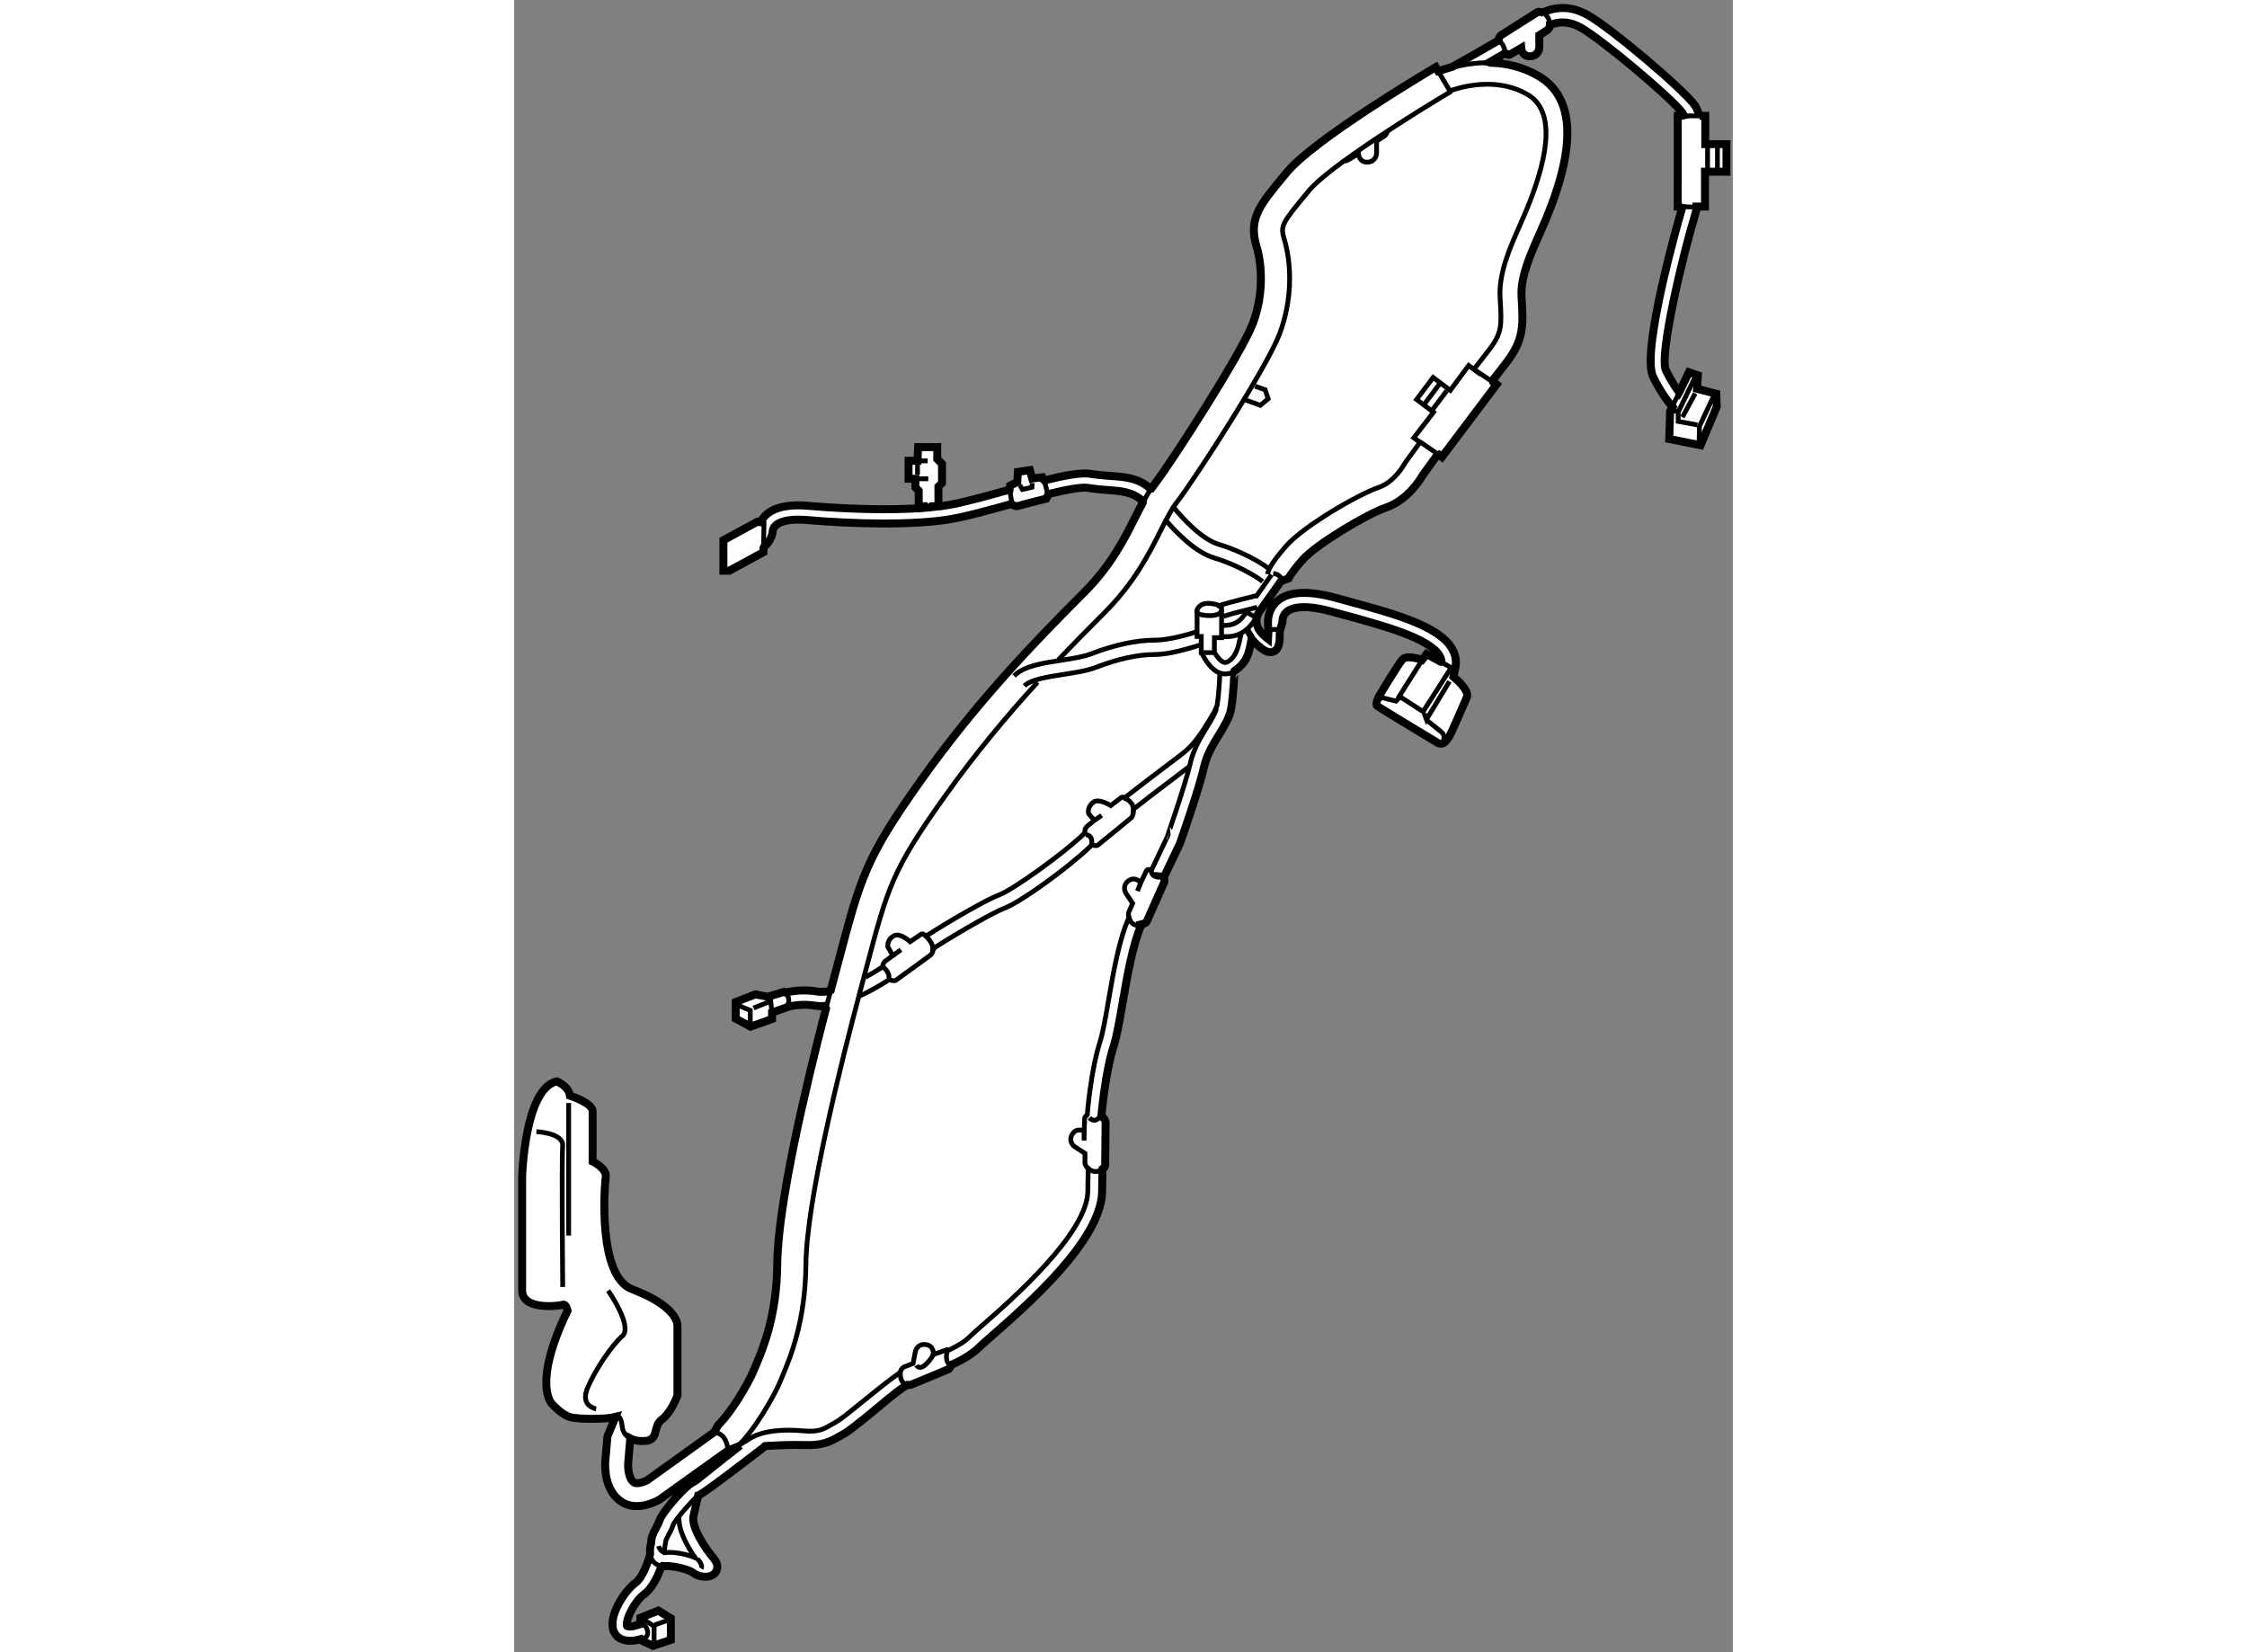 <?xml version="1.0" encoding="utf-8"?>
<!-- Generator: Adobe Illustrator 15.1.0, SVG Export Plug-In . SVG Version: 6.00 Build 0)  -->
<!DOCTYPE svg PUBLIC "-//W3C//DTD SVG 1.1//EN" "http://www.w3.org/Graphics/SVG/1.1/DTD/svg11.dtd">
<svg version="1.1" xmlns="http://www.w3.org/2000/svg" xmlns:xlink="http://www.w3.org/1999/xlink" x="0px" y="0px" width="244.8px"
	 height="180px" viewBox="3.119 22.708 76.508 103.728" enable-background="new 0 0 244.8 180" xml:space="preserve">
	
<rect x="3.119" y="22.708" width="76.508" height="103.728" fill="#808080" stroke="none"/>
	
<g><path fill="#FFFFFF" stroke="#000000" stroke-width="0.5" d="M18.625,55.423c0.078-0.143,0.182-0.275,0.307-0.39
			c0.528-0.485,1.415-0.676,2.646-0.57c2.222,0.194,5.102,0.304,7.356,0.125l-0.043-0.097c-0.209,0-0.375,0-0.375,0v-0.975
			l-0.207-0.207v-0.544h-0.431v-1.125h0.563l0.037-0.862h1.201v0.75l0.3,0.3v1.2l-0.225,0.225v1.238c0,0-0.201,0-0.441,0
			l-0.085,0.071c0.443-0.041,0.858-0.094,1.235-0.162c0.921-0.164,2.19-0.516,3.534-0.889c0.052-0.014,0.103-0.028,0.155-0.042
			l0.064-0.01l0.038-0.263l0.45-0.225l0.038-0.637l0.75-0.112l0.15,0.525l0.637-0.075l0.075,0.149l0.046,0.047
			c1.27-0.315,2.333-0.511,2.921-0.411c0.417,0.071,0.864,0.104,1.295,0.136c0.903,0.066,1.701,0.125,2.437,0.792l0.068-0.006
			c0.054-0.076,0.109-0.151,0.165-0.224c1.091-1.412,5.47-8.217,6.197-10.115c0.702-1.833,0.588-3.703,0.246-4.842
			c-0.525-1.753,0.184-2.607,1.739-4.476l0.171-0.207c1.691-2.037,8.561-6.133,9.339-6.593c0,0,0.06,0.1,0.148,0.25l0.875-0.261
			c0.813-0.453,1.841-1.035,2.738-1.56l0.18-0.112c-0.028-0.126,0.141-0.31,0.141-0.31s2.208-1.406,2.306-1.462
			s0.394,0.056,0.394,0.056l-0.059-0.034c0.943-0.424,1.875-0.367,2.827,0.167c1.423,0.798,5.934,4.6,6.704,5.649
			c0.03,0.042,0.208,0.308,0.301,0.733v-0.059h0.364v1.78h1.33v1.729h-1.347v2.189h-0.51l0.006,0.038
			c-0.044,0.206-0.102,0.436-0.177,0.681c-0.621,2.022-2.236,8.639-1.768,9.575c0.326,0.652,0.624,1.1,0.825,1.37l0.047-0.084
			c0.289-0.597,0.57-1.179,0.57-1.179l0.563,0.197l-0.056,0.844l1.209,0.309l0.028,0.816l-1.013,2.418l-1.969-0.394l0.057-1.744
			c0,0,0.005-0.011,0.015-0.031l0.146-0.227c-0.127-0.136-0.642-0.724-1.227-1.894c-0.792-1.584,1.687-10.157,1.713-10.241
			c0.064-0.211,0.114-0.41,0.153-0.588l-0.069,0.13h-0.255V29.98h0.236l0.155-0.037c-0.032-0.071-0.058-0.111-0.059-0.112
			c-0.705-0.96-5.084-4.643-6.413-5.388c-0.624-0.351-1.214-0.422-1.827-0.206l-0.107,0.021c0.014,0.183-0.169,0.337-0.169,0.337
			l-0.506,0.323v0.788c0,0-0.028,0.506-0.563,0.535c-0.534,0.028-0.576-0.521-0.576-0.521l-0.647,0.38
			c-0.169,0.141-0.281-0.014-0.281-0.014l-0.109-0.018c-0.311,0.182-0.634,0.37-0.957,0.555l0.097,0.026
			c0.959,0.028,1.999,0.251,2.994,0.836c2.24,1.318,2.392,4.349,0.449,9.009c-0.124,0.298-0.26,0.604-0.398,0.916
			c-0.588,1.328-1.196,2.702-1.124,3.906l0.006,0.112c0.1,1.661,0.155,2.575-0.913,3.985c-0.339,0.449-0.634,0.827-0.875,1.129
			l0.01,0.15l0.204,0.153l-3.428,4.552l-0.189-0.143l-0.131,0.059c-0.509,0.703-0.881,1.217-0.881,1.217
			c-0.155,0.274-0.951,1.58-2.327,2.05c-1.166,0.399-4.35,2.281-5.235,3.288c-0.738,0.84-0.86,1.136-0.865,1.148l-0.484,0.185
			c0,0-0.94,1.343-1.311,1.847c-0.175,0.239-0.501,0.87,0.255,1.563c0.108,0.1,0.191,0.169,0.254,0.217
			c0.012-0.171,0.012-0.392,0.012-0.487l-0.022-0.542c-0.001-0.588,0.236-1.094,0.667-1.423c0.71-0.543,1.904-0.591,3.55-0.143
			l0.635,0.172c3.029,0.819,5.89,1.593,6.713,3.039c0.243,0.426,0.298,0.884,0.165,1.361l-0.087,0.391
			c0.154,0.126,1.042,0.879,0.836,1.304c-1.179,2.747-1.115,2.482-1.293,2.714c-0.281,0.366-0.605,0.084-0.605,0.084
			s-3.586-2.151-3.727-2.278c-0.141-0.127,0.126-0.619,0.126-0.619s1.167-1.94,1.449-2.278s1.251,0.014,1.251,0.014l0.281-0.366
			c0,0,0.464,0.256,0.881,0.485l0.056-0.005c-0.01-0.124-0.047-0.243-0.115-0.363c-0.637-1.12-3.575-1.914-6.166-2.615l-0.637-0.173
			c-1.784-0.486-2.498-0.214-2.766-0.01c-0.208,0.159-0.313,0.397-0.313,0.707l-0.157,0.543c0,0.592,0,1.103-0.384,1.272
			c-0.068,0.029-0.135,0.042-0.204,0.042c-0.295,0-0.598-0.25-0.886-0.514c-0.099-0.09-0.185-0.182-0.26-0.274l-0.033-0.054
			c-0.149,0.738-0.204,1.34-0.898,1.885l-0.172,0.119c-0.02,0.004-0.054,1.46-0.226,2.421c-0.092,0.514-0.41,1.034-0.746,1.585
			c-0.36,0.59-0.768,1.258-0.933,1.983c-0.337,1.481-1.472,4.701-1.52,4.837c-0.01,0.025-0.44,0.93-1.001,2.11l-0.044-0.003
			c0.094,0.09,0.055,0.336,0.055,0.336s-1.058,2.394-1.11,2.495c-0.05,0.101-0.358,0.171-0.358,0.171l0.015,0.046
			c-0.547,1.296-0.871,3.177-1.16,4.849c-0.195,1.13-0.363,2.105-0.576,2.77c-0.515,1.607-0.747,4.227-0.75,4.254
			c0.001,0,0.003,0.035,0.008,0.107l0.062,0.088c0.122,0.045,0.184,0.285,0.184,0.285s-0.021,2.617-0.027,2.732
			c-0.006,0.111-0.166,0.215-0.166,0.215l-0.006,0.042c-0.003,0.421-0.01,0.883-0.02,1.387c-0.061,3.052-4.677,7.089-6.895,9.028
			c-0.359,0.314-0.631,0.551-0.768,0.688c-0.483,0.482-1.114,0.846-1.775,1.146l-0.07,0.041c0.003,0.131-0.112,0.227-0.112,0.227
			s-2.254,0.947-2.363,0.984c-0.106,0.035-0.239,0.014-0.239,0.014l-0.239,0.141c-0.67,0.457-1.25,0.982-1.981,1.578
			c-0.755,0.615-1.407,1.146-1.783,1.363c-0.875,0.504-1.274,0.736-2.547,0.695c-1.107-0.033-2.384,0.066-2.397,0.066l-0.161,0.143
			c-3.652,2.813-3.931,2.924-4.029,2.953l-0.293,1.277c-0.16,0.686,0.697,2.01,1.275,2.686c0.332,0.387,0.237,0.742,0.056,0.93
			c-0.144,0.15-0.36,0.215-0.589,0.215c-0.284,0-0.586-0.102-0.792-0.268c-0.218-0.174-1.165-0.434-1.739-0.402
			c-0.055,0-0.107,0-0.155-0.006l-0.093,0.076c-0.2,0.563-0.563,1.354-1.117,1.74c-0.333,0.234-0.938,1.117-1.026,1.723
			c-0.022,0.15,0.001,0.219,0.01,0.229c0.014,0.012,0.121,0.055,0.387,0.012l0.408-0.119l0.038-0.074v-0.336l1.125-0.451
			l0.788,0.486v1.352l-1.125,0.373l-0.712-0.336l-0.057-0.086l-0.295,0.074c-0.135,0.021-0.257,0.031-0.369,0.031
			c-0.675,0-0.929-0.359-1.026-0.598c-0.395-0.975,0.764-2.613,1.339-3.016c0.498-0.348,0.858-1.469,0.946-1.836l-0.006-0.068
			c-0.022-0.254,0.033-0.48,0.052-0.545l0.017-0.08c0-0.375,0.164-0.68,0.309-0.947c0.077-0.143,0.159-0.293,0.217-0.467
			c0.194-0.58,1.74-2.307,2.177-2.432c0.195-0.111,1.236-0.996,2.885-2.266l-0.802,0.338l-4.251,3.045
			c-0.135,0.08-0.751,0.418-1.44,0.418c-0.31,0-0.635-0.068-0.938-0.26c-1.159-0.732-1.051-2.393-1.035-2.58l0.134-1.539
			l0.511-1.238c-0.028,0.006-0.059,0.014-0.092,0.025c-0.45,0.15-2.25,0.15-2.775,0s-1.125-0.824-1.125-0.824
			s-1.275-1.201,0.975-5.85c0,0-0.075-0.451-0.3-0.375c-0.225,0.074-2.55,0.375-2.55-0.9s0-7.126,0-7.126s0.15-5.55,2.175-6
			c0,0,0.75,0.3,0.825,0.899c0,0,1.425,0.451,1.425,0.976s0,3.15,0,3.15s0.901,0.449,0.825,0.975
			c-0.076,0.524-0.525,6.226,1.65,7.05c2.175,0.826,2.85,1.725,2.85,2.326c0,0.6,0,4.35,0,4.35s-0.376,1.049-0.976,1.5
			c-0.6,0.449-0.149,1.275-1.049,1.35c-0.355,0.029-0.64-0.023-0.86-0.123l-0.075-0.039l-0.133,1.539
			c-0.024,0.311,0.034,1.025,0.37,1.236c0.176,0.111,0.634-0.037,0.831-0.15l4.189-3.006l0.279-0.479
			c0.704-0.646,1.846-2.492,2.251-3.492l0.12-0.287c0.451-1.084,1.292-3.102,1.321-6.311c0.033-3.71,1.764-11.051,3.057-16.037
			l-0.1-0.154c-0.205,0.012-0.402,0.004-0.589-0.026c-0.55-0.089-1.054-0.058-1.466,0.019l-0.217,0.056
			c-0.177,0.062-1.012,0.355-1.012,0.355v0.406l-1.354,0.483l-0.928-0.503v-1.044l1.238-0.482l0.773,0.154l1.024-0.31
			c0,0,0.045,0.021,0.1,0.046l0.149-0.038c0.512-0.099,1.142-0.145,1.836-0.031c0.208,0.034,0.443,0.026,0.697-0.014l0.149-0.064
			c0.053-0.199,0.104-0.392,0.154-0.58l0.347-1.307c1.375-5.19,1.703-6.423,5.144-11.267c3.529-4.966,7.135-8.693,10.239-11.797
			c1.705-1.705,2.542-3.372,3.215-4.711c0.167-0.333,0.325-0.646,0.484-0.94l0.01-0.1c-0.603-0.584-1.426-0.645-2.035-0.689
			c-0.453-0.033-0.921-0.068-1.381-0.146c-0.432-0.073-1.365,0.104-2.457,0.373l-0.078,0.075l-0.112,0.225c0,0-1.5,0.375-1.725,0.45
			s-0.413-0.075-0.413-0.075l-0.156-0.01c-1.361,0.377-2.646,0.734-3.608,0.905c-2.417,0.43-6.295,0.32-9.123,0.072
			c-1.26-0.109-1.769,0.164-1.957,0.336c-0.179,0.165-0.198,0.345-0.198,0.415c0,0-0.057,0.546-0.521,0.912l-0.05,0.084
			c-0.003,0.164-0.005,0.272-0.005,0.272l-2.138,1.162h-0.375v-1.913l2.137-1.162c0,0,0.078,0.014,0.165,0.03L18.625,55.423z"></path><path fill="none" stroke="#000000" stroke-width="0.3" d="M12.309,121.014c-0.257-0.055-0.393-0.189-0.466-0.283
			c-0.107-0.135-0.161-0.289-0.185-0.439"></path><path fill="none" stroke="#000000" stroke-width="0.3" d="M46.16,63.211c-0.673,0.207-1.913,0.586-2.797,0.586
			c-1.078,0-2.33,0.272-3.721,0.807c-0.559,0.215-1.273,0.326-2.028,0.443c-0.975,0.151-2.08,0.323-2.462,0.721"></path><path fill="none" stroke="#000000" stroke-width="0.3" d="M34.502,65.145c0.592-0.618,1.749-0.797,2.974-0.987
			c0.675-0.105,1.374-0.213,1.842-0.394c1.496-0.575,2.856-0.867,4.045-0.867c0.869,0,2.11-0.366,2.669-0.545"></path><path fill="none" stroke="#000000" stroke-width="0.3" d="M44.416,54.454c0.048,0.052,0.101,0.113,0.163,0.184
			c0.501,0.576,1.674,1.926,2.793,2.252c1.063,0.31,2.433,0.974,3.16,1.544"></path><path fill="none" stroke="#000000" stroke-width="0.3" d="M50.109,59.217c-0.315-0.269-1.635-1.068-2.989-1.463
			c-1.269-0.369-2.47-1.668-3.082-2.366"></path><path fill="none" stroke="#000000" stroke-width="0.3" d="M49.768,60.831c-0.18,0.059-1.358,0.322-2.126,0.57"></path><path fill="none" stroke="#000000" stroke-width="0.3" d="M48.335,64.84c-0.011,0.006-0.021,0.013-0.032,0.02
			c-0.175,0.106-0.359,0.16-0.545,0.16c-0.109,0-0.219-0.019-0.327-0.056c-0.541-0.188-0.93-0.819-1.135-1.231"></path><path fill="none" stroke="#000000" stroke-width="0.3" d="M47.105,63.706c0.162,0.262,0.364,0.509,0.562,0.578
			c0.062,0.021,0.141,0.034,0.262-0.039c0.534-0.324,0.653-0.914,0.791-1.596c0.012-0.063,0.025-0.126,0.039-0.189"></path><path fill="none" stroke="#000000" stroke-width="0.3" d="M47.585,61.981c0.34-0.026,0.992,0.037,1.489-0.852l0.628,0.352
			c-0.603,1.079-1.441,1.193-1.769,1.193c-0.079,0-0.129-0.007-0.447,0.02"></path><line fill="none" stroke="#000000" stroke-width="0.3" x1="78.662" y1="31.799" x2="78.662" y2="33.547"></line><line fill="none" stroke="#000000" stroke-width="0.3" x1="78.042" y1="31.799" x2="78.042" y2="33.347"></line><line fill="none" stroke="#000000" stroke-width="0.3" x1="60.247" y1="48.099" x2="61.298" y2="46.703"></line><line fill="none" stroke="#000000" stroke-width="0.3" x1="60.741" y1="48.472" x2="61.672" y2="47.235"></line><polyline fill="none" stroke="#000000" stroke-width="0.3" points="78.475,47.461 77.533,49.472 77.505,50.583 		"></polyline><polyline fill="none" stroke="#000000" stroke-width="0.3" points="77.266,46.364 76.197,48.586 76.197,49.163 77.406,49.387 		
			"></polyline><path fill="none" stroke="#000000" stroke-width="0.3" d="M75.691,48.53c0.098-0.028,0.52,0,0.52,0"></path><line fill="none" stroke="#000000" stroke-width="0.3" x1="77.266" y1="47.405" x2="76.464" y2="48.895"></line><path fill="none" stroke="#000000" stroke-width="0.3" d="M61.365,64.302c0.309,0.17,0.572,0.315,0.572,0.315
			s0.116,0.516,0.126,0.559"></path><polyline fill="none" stroke="#000000" stroke-width="0.3" points="60.124,64.139 58.689,66.417 60.18,67.387 61.896,64.702 		"></polyline><polyline fill="none" stroke="#000000" stroke-width="0.3" points="61.839,65.489 60.391,67.879 60.25,67.5 		"></polyline><path fill="none" stroke="#000000" stroke-width="0.3" d="M58.717,66.487l-0.239,0.239l-0.773-0.197c0,0-0.253-0.042-0.379,0.168"></path><path fill="none" stroke="#000000" stroke-width="0.3" d="M60.461,67.964l0.858,0.689c0,0,0.323,0.225,0.099,0.605"></path><path fill="none" stroke="#000000" stroke-width="0.3" d="M45.992,62.254v-1.237c0,0,0.15-0.675,1.275-0.337l0.262,0.188v1.875
			h-0.45v0.938h-0.824v-1.013h-0.263V62.254z"></path><path fill="none" stroke="#000000" stroke-width="0.3" d="M45.992,61.017c0,0-0.188,0.3,0.675,0.337
			c0.862,0.038,0.862-0.337,0.862-0.337"></path><path fill="none" stroke="#000000" stroke-width="0.3" d="M18.774,56.996c0.011-0.539,0.029-1.453,0.029-1.453
			s-0.094-0.017-0.193-0.035"></path><line fill="none" stroke="#000000" stroke-width="0.3" x1="28.441" y1="51.642" x2="29.079" y2="51.642"></line><line fill="none" stroke="#000000" stroke-width="0.3" x1="28.31" y1="52.767" x2="29.117" y2="52.767"></line><line fill="none" stroke="#000000" stroke-width="0.3" x1="28.441" y1="51.867" x2="28.441" y2="52.505"></line><polyline fill="none" stroke="#000000" stroke-width="0.3" points="49.629,46.955 50.267,47.18 50.454,47.742 49.967,48.155 
			49.029,47.817 		"></polyline><path fill="none" stroke="#000000" stroke-width="0.3" d="M55.193,32.733c0,0,0.112,0.155,0.281,0.014l0.647-0.38
			c0,0,0.042,0.549,0.577,0.521c0.534-0.028,0.563-0.534,0.563-0.534v-0.788l0.506-0.324c0,0,0.183-0.154,0.169-0.337"></path><path fill="none" stroke="#000000" stroke-width="0.3" d="M9.015,103.73c0,0,1.575,2.25,0.9,2.85
			c-0.675,0.6-1.649,2.025-2.174,3.225s0.525,1.35,0.525,1.35"></path><path fill="none" stroke="#000000" stroke-width="0.3" d="M10.365,112.994c-0.264-0.16-0.411-0.4-0.45-0.641
			c-0.061-0.363-0.072-0.68-0.314-0.707"></path><path fill="none" stroke="#000000" stroke-width="0.3" d="M4.515,93.754c0,0,1.726,0.076,1.65,0.9c-0.075,0.825,0,8.852,0,8.852"></path><line fill="none" stroke="#000000" stroke-width="0.3" x1="6.54" y1="91.955" x2="6.54" y2="100.279"></line><path fill="none" stroke="#000000" stroke-width="0.3" d="M45.472,70.854c-0.28,0.217-0.645,0.493-1.058,0.805
			c-0.709,0.536-1.588,1.199-2.404,1.842l-0.034,0.214c0.044,0.123-0.102,0.324-0.102,0.324s-2.022,1.662-2.114,1.729
			c-0.091,0.068-0.397-0.008-0.397-0.008l-0.123,0.135c-1.379,1.318-4.349,3.469-5.364,3.841c-0.623,0.229-2.725,1.425-4.311,2.432
			l-0.163,0.165c0.037,0.125-0.12,0.318-0.12,0.318s-2.113,1.544-2.209,1.606c-0.094,0.062-0.396-0.031-0.396-0.031l-0.056,0.011
			c-0.565,0.363-1.245,0.754-1.946,1.064"></path><polyline fill="none" stroke="#000000" stroke-width="0.3" points="17.042,85.768 17.941,86.143 17.941,86.967 		"></polyline><path fill="none" stroke="#000000" stroke-width="0.3" d="M14.606,116.65c-0.322,0.283-1.401,1.477-1.51,1.803
			c-0.075,0.227-0.179,0.422-0.278,0.607c-0.113,0.209-0.201,0.373-0.201,0.521l-0.049,0.32c-0.025,0.096-0.032,0.236-0.013,0.279
			c0.585-0.064,1.383,0.092,1.923,0.322c-0.469-0.67-1.067-1.707-1.011-2.576"></path><path fill="none" stroke="#000000" stroke-width="0.3" d="M35.975,65.54c-1.916,2.098-3.908,4.473-5.87,7.234
			c-3.253,4.578-3.531,5.63-4.871,10.685l-0.349,1.311c-1.273,4.762-3.415,13.346-3.451,17.315c-0.033,3.563-0.96,5.789-1.46,6.986
			l-0.112,0.273c-0.438,1.076-1.708,3.227-2.702,4.141l0.762-0.465c0.053-0.004,0.844-0.703,3.363-0.48
			c1.018,0.088,1.242-0.098,2.071-0.576c0.313-0.18,0.969-0.717,1.664-1.281c0.757-0.617,1.58-1.289,2.275-1.768l0.075-0.092
			c0.021-0.18,0.23-0.297,0.23-0.297l0.56-0.219l0.153-0.771c0,0,0.126-0.492,0.656-0.414c0.53,0.076,0.466,0.623,0.466,0.623
			l0.708-0.248c0.192-0.104,0.241-0.016,0.241-0.016l0.112-0.057c0.509-0.246,0.89-0.465,1.238-0.813
			c0.145-0.146,0.432-0.396,0.812-0.729c1.788-1.563,6.535-5.714,6.587-8.368c0.011-0.519,0.017-0.993,0.02-1.426l-0.009-0.043
			c-0.161-0.088-0.192-0.325-0.192-0.325l0.004-0.602l-0.661-0.428c0,0-0.41-0.299-0.144-0.762c0.268-0.465,0.75-0.202,0.75-0.202
			l0.034-0.749c-0.026-0.218,0.164-0.229,0.168-0.253c-0.002-0.038-0.004-0.058-0.004-0.06c0.011-0.18,0.245-2.816,0.79-4.519
			c0.194-0.604,0.366-1.597,0.546-2.647c0.31-1.789,0.658-3.81,1.292-5.213l0.025,0.061c-0.113-0.145-0.047-0.375-0.047-0.375
			l0.243-0.55l-0.436-0.655c0,0-0.257-0.438,0.171-0.757c0.43-0.32,0.769,0.113,0.769,0.113l0.328-0.674
			c0.063-0.21,0.242-0.144,0.242-0.144l0.093,0.061c0.557-1.171,0.98-2.062,0.98-2.062c-0.003,0,1.148-3.266,1.474-4.694
			c0.198-0.869,0.646-1.604,1.042-2.253c0.261-0.428,0.511-0.836,0.602-1.166"></path><path fill="none" stroke="#000000" stroke-width="0.3" d="M43.108,53.381c-0.143,0.213-0.341,0.554-0.473,0.792"></path><path fill="none" stroke="#000000" stroke-width="0.3" d="M61.247,27.193c0.639-0.233,1.69-0.534,2.895-0.547"></path><path fill="none" stroke="#000000" stroke-width="0.3" d="M50.423,58.756c0.014-0.127,0.057-0.513,1.168-1.777
			c1.072-1.22,4.456-3.21,5.811-3.674c0.991-0.339,1.59-1.438,1.596-1.449l0.051-0.083c0,0,0.373-0.514,0.884-1.221l-0.041-0.139
			l-0.291-0.219l1.235-1.605l-1.063-0.8l1.041-1.382l1.077,0.81l1.152-1.566l0.408,0.307l-0.037-0.118
			c0.254-0.317,0.583-0.734,0.967-1.242c0.766-1.012,0.734-1.535,0.641-3.089l-0.007-0.112c-0.091-1.532,0.615-3.127,1.238-4.534
			c0.134-0.302,0.266-0.599,0.386-0.888c1.642-3.939,1.681-6.404,0.114-7.326c-1.749-1.028-3.748-0.616-4.804-0.269l-0.052,0.093
			c-2.04,1.208-7.609,4.673-8.872,6.194l-0.173,0.208c-1.538,1.851-1.629,2.034-1.397,2.809c0.553,1.843,0.445,4.087-0.29,6.003
			c-0.811,2.114-5.26,9.027-6.454,10.571c-0.344,0.446-0.653,1.061-1.011,1.772c-0.73,1.455-1.64,3.265-3.551,5.176
			c-0.918,0.918-1.881,1.891-2.872,2.936"></path><path fill="none" stroke="#000000" stroke-width="0.3" d="M47.403,60.721c0.808-0.262,1.99-0.525,2.208-0.593l0.109,0.002
			c0.417-0.587,0.945-1.34,0.945-1.34"></path><path fill="none" stroke="#000000" stroke-width="0.3" d="M49.324,62.695c-0.094-0.14-0.165-0.281-0.215-0.421"></path><path fill="none" stroke="#000000" stroke-width="0.3" d="M25.169,84.055c0.343-0.185,0.677-0.383,0.983-0.581l0.11-0.071
			c-0.026-0.182,0.146-0.348,0.146-0.348l0.485-0.354l-0.31-0.535c0,0-0.099-0.438,0.366-0.703c0.394-0.225,1.03,0.365,1.03,0.365
			l0.621-0.42c0.16-0.151,0.282-0.004,0.282-0.004l0.132,0.049c1.622-1.038,3.796-2.285,4.553-2.562
			c0.837-0.308,4.027-2.58,5.331-3.844l0.052-0.096c-0.036-0.18,0.126-0.355,0.126-0.355l0.464-0.382l-0.356-0.429
			c0,0-0.13-0.36,0.281-0.703c0.337-0.281,1.109,0.199,1.109,0.199l0.596-0.455c0.151-0.16,0.281-0.02,0.281-0.02l0.123-0.11
			c0.771-0.605,1.591-1.224,2.296-1.757c0.539-0.407,0.997-0.753,1.287-0.982c0.846-0.671,1.436-1.765,1.901-2.528l0.191-0.423
			c0.105-0.639,0.152-1.51,0.17-1.962"></path><polyline fill="none" stroke="#000000" stroke-width="0.3" points="11.074,124.27 11.904,124.805 11.904,125.779 		"></polyline><path fill="none" stroke="#000000" stroke-width="0.3" d="M11.087,124.705c0,0,0.338-0.041,0.408,0.422
			c0.07,0.465-0.436,0.492-0.436,0.492"></path><line fill="none" stroke="#000000" stroke-width="0.3" x1="11.945" y1="124.721" x2="12.944" y2="124.369"></line><path fill="none" stroke="#000000" stroke-width="0.3" d="M14.631,120.586c0,0,0.366,0.365,0.225,0.59"></path><path fill="none" stroke="#000000" stroke-width="0.3" d="M12.185,119.77c0,0,0.112,0.422,0.478,0.422"></path><path fill="none" stroke="#000000" stroke-width="0.3" d="M30.297,107.592c0,0-0.155,0.521,0.141,0.773"></path><path fill="none" stroke="#000000" stroke-width="0.3" d="M27.369,108.822c0,0-0.137,0.895,0.636,0.809"></path><path fill="none" stroke="#000000" stroke-width="0.3" d="M28.384,108.422c0,0,0.268,0.563,1.041-0.633"></path><path fill="none" stroke="#000000" stroke-width="0.3" d="M39.241,92.883c0,0,0.295,0.365,0.591-0.014"></path><path fill="none" stroke="#000000" stroke-width="0.3" d="M39.142,96.046c0,0,0.437,0.479,0.943,0.001"></path><line fill="none" stroke="#000000" stroke-width="0.3" x1="38.9" y1="93.728" x2="38.9" y2="94.316"></line><path fill="none" stroke="#000000" stroke-width="0.3" d="M15.663,112.637c0,0,0.684-0.039,0.853,0.918"></path><polyline fill="none" stroke="#000000" stroke-width="0.3" points="18.906,85.316 19.216,85.486 19.307,86.28 		"></polyline><path fill="none" stroke="#000000" stroke-width="0.3" d="M19.188,85.598c-0.084,0-1.041,0.395-1.041,0.395"></path><path fill="none" stroke="#000000" stroke-width="0.3" d="M20.061,84.985c0,0,0.477,0.275,0.224,0.838"></path><line fill="none" stroke="#000000" stroke-width="0.3" x1="22.992" y1="84.884" x2="22.691" y2="86.031"></line><path fill="none" stroke="#000000" stroke-width="0.3" d="M26.263,83.404c0,0,0.462,0.338,0.378,0.732"></path><path fill="none" stroke="#000000" stroke-width="0.3" d="M28.883,81.405c0,0,0.683,0.537,0.486,1.072"></path><line fill="none" stroke="#000000" stroke-width="0.3" x1="26.894" y1="82.702" x2="27.4" y2="82.336"></line><path fill="none" stroke="#000000" stroke-width="0.3" d="M41.726,80.287c0,0,0.059,0.615,0.756,0.516"></path><path fill="none" stroke="#000000" stroke-width="0.3" d="M43.114,77.367c0,0-0.047,0.539,0.81,0.391"></path><line fill="none" stroke="#000000" stroke-width="0.3" x1="42.451" y1="78.125" x2="42.25" y2="78.651"></line><path fill="none" stroke="#000000" stroke-width="0.3" d="M41.452,72.807c0,0,0.673,0.274,0.524,0.908"></path><path fill="none" stroke="#000000" stroke-width="0.3" d="M38.988,75.108c0,0,0.499-0.018,0.376,0.652"></path><line fill="none" stroke="#000000" stroke-width="0.3" x1="39.541" y1="74.215" x2="40" y2="73.898"></line><path fill="none" stroke="#000000" stroke-width="0.3" d="M50.467,62.343c0,0,0.434-0.277,0.721,0"></path><path fill="none" stroke="#000000" stroke-width="0.3" d="M51.306,59.104c0,0-0.056-0.337-0.534-0.394"></path><line fill="none" stroke="#000000" stroke-width="0.3" x1="63.302" y1="45.844" x2="64.652" y2="46.758"></line><path fill="none" stroke="#000000" stroke-width="0.3" d="M59.842,50.358c0.042,0,1.378,0.942,1.378,0.942"></path><path fill="none" stroke="#000000" stroke-width="0.3" d="M64.919,25.242c0,0,0.457,0.301,0.383,0.826"></path><path fill="none" stroke="#000000" stroke-width="0.3" d="M67.701,23.492c0,0,0.527,0.288,0.415,0.888"></path><line fill="none" stroke="#000000" stroke-width="0.3" x1="77.532" y1="29.983" x2="76.167" y2="29.98"></line><line fill="none" stroke="#000000" stroke-width="0.3" x1="77.375" y1="35.72" x2="76.422" y2="35.679"></line><line fill="none" stroke="#000000" stroke-width="0.3" x1="76.281" y1="47.32" x2="75.677" y2="48.516"></line><line fill="none" stroke="#000000" stroke-width="0.3" x1="61.126" y1="27.175" x2="61.896" y2="28.473"></line><line fill="none" stroke="#000000" stroke-width="0.3" x1="34.234" y1="53.508" x2="34.375" y2="54.337"></line><line fill="none" stroke="#000000" stroke-width="0.3" x1="36.399" y1="52.871" x2="36.635" y2="53.794"></line><polyline fill="none" stroke="#000000" stroke-width="0.3" points="34.867,53.17 35.022,53.438 35.626,53.297 35.641,53.03 		"></polyline></g>


</svg>